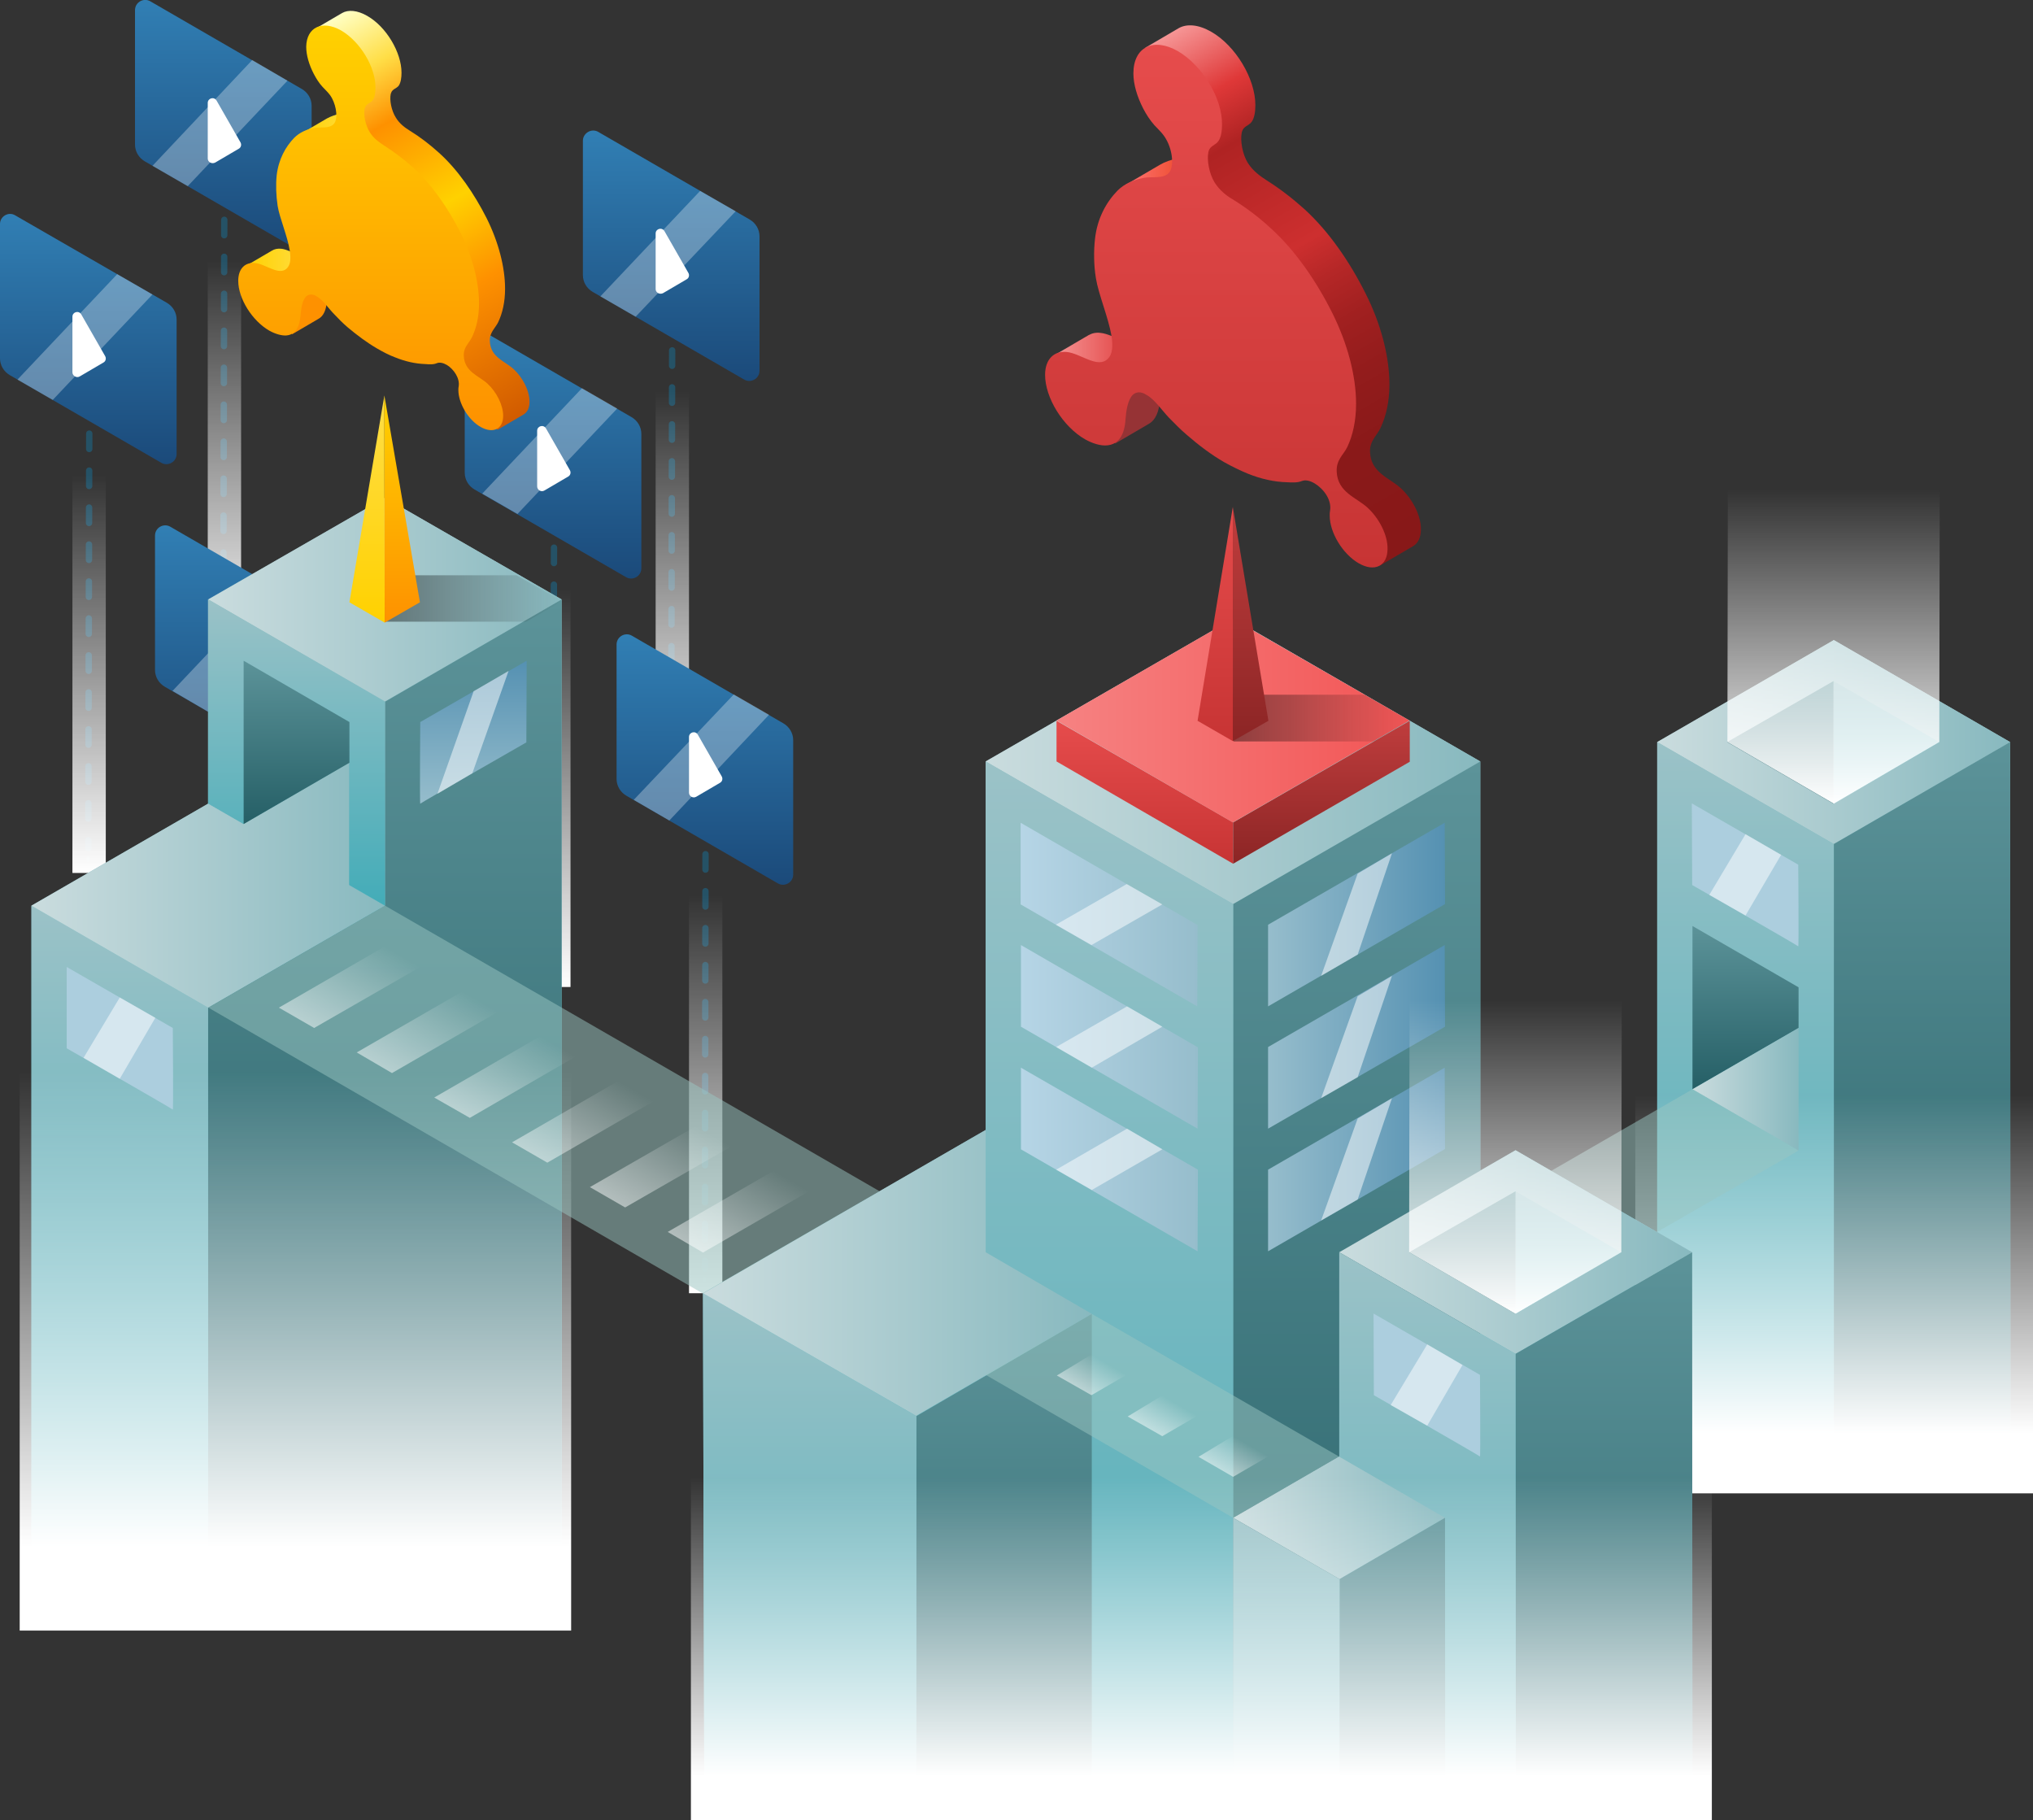 <svg xmlns="http://www.w3.org/2000/svg" width="640" height="573" viewBox="0 0 640 573" preserveAspectRatio="xMidYMid meet" xml:space="preserve">
    <rect x="0" y="0" width="640" height="573" fill="#333333" stroke="none"/>
    <path d="M70.6 53.1v.8" style="fill:none;stroke:#2f6b6a;stroke-linecap:round;stroke-linejoin:round"/>
    <path d="M70.6 59.9v2.5" style="fill:none;stroke:#255266;stroke-width:2;stroke-linecap:round;stroke-linejoin:round"/>
    <path d="m70.6 69.2-.3 124.6" style="fill:none;stroke:#255266;stroke-width:2;stroke-linecap:round;stroke-linejoin:round;stroke-dasharray:4.848,6.788"/>
    <path d="M70.3 197.2v2.5" style="fill:none;stroke:#255266;stroke-width:2;stroke-linecap:round;stroke-linejoin:round"/>
    <path d="M70.3 202.7v.8" style="fill:none;stroke:#2f6b6a;stroke-linecap:round;stroke-linejoin:round"/>
    <linearGradient id="a" x1="239.024" x2="239.024" y1="78.802" y2="0" gradientTransform="matrix(-1 0 0 1 309.363 0)" gradientUnits="userSpaceOnUse">
        <stop offset="0" style="stop-color:#1b4a7a"/>
        <stop offset="1" style="stop-color:#317fb4"/>
    </linearGradient>
    <path d="M42.5 3.2v42.3c0 2.2 1.2 4.2 3.1 5.3l47.7 27.6c2.1 1.2 4.8-.3 4.8-2.8V33.3c0-2.2-1.2-4.2-3.1-5.3L47.3.4c-2.1-1.2-4.8.3-4.8 2.8" style="fill:url(#a)"/>
    <path d="m79.4 18.9 11.1 6.5-31.4 33.2L48 52.2z" style="opacity:.3;fill:#fff"/>
    <path d="M65.4 49.9V32.4c0-1.5 2-2.1 2.8-.7l7.5 13.1c.4.7.2 1.6-.5 2l-7.5 4.4c-1.1.5-2.3-.2-2.3-1.3" style="fill:#fff"/>
    <linearGradient id="b" x1="70.639" x2="70.639" y1="207.459" y2="82.154" gradientUnits="userSpaceOnUse">
        <stop offset="0" style="stop-color:#fff"/>
        <stop offset="1" style="stop-color:#fff;stop-opacity:0"/>
    </linearGradient>
    <path d="M65.4 82.2h10.5v125.3H65.4z" style="fill:url(#b)"/>
    <path d="M28.1 120.5v.7" style="fill:none;stroke:#2f6b6a;stroke-linecap:round;stroke-linejoin:round"/>
    <path d="M28.1 127.2v2.5" style="fill:none;stroke:#255266;stroke-width:2;stroke-linecap:round;stroke-linejoin:round"/>
    <path d="m28.1 136.5-.3 124.6" style="fill:none;stroke:#255266;stroke-width:2;stroke-linecap:round;stroke-linejoin:round;stroke-dasharray:4.848,6.788"/>
    <path d="M27.8 264.5v2.5" style="fill:none;stroke:#255266;stroke-width:2;stroke-linecap:round;stroke-linejoin:round"/>
    <path d="M27.8 270v.8" style="fill:none;stroke:#2f6b6a;stroke-linecap:round;stroke-linejoin:round"/>
    <linearGradient id="c" x1="281.551" x2="281.551" y1="146.121" y2="67.32" gradientTransform="matrix(-1 0 0 1 309.363 0)" gradientUnits="userSpaceOnUse">
        <stop offset="0" style="stop-color:#1b4a7a"/>
        <stop offset="1" style="stop-color:#317fb4"/>
    </linearGradient>
    <path d="M0 70.5v42.3c0 2.2 1.2 4.2 3.1 5.3l47.7 27.6c2.1 1.2 4.8-.3 4.8-2.8v-42.3c0-2.2-1.2-4.2-3.1-5.3L4.8 67.8c-2.1-1.3-4.8.3-4.8 2.7" style="fill:url(#c)"/>
    <path d="M36.9 86.3 48 92.7l-31.4 33.2-11.1-6.4z" style="opacity:.3;fill:#fff"/>
    <path d="M22.8 117.2V99.7c0-1.5 2-2.1 2.8-.7l7.5 13.1c.4.7.2 1.6-.5 2l-7.5 4.4c-1 .6-2.3-.2-2.3-1.3" style="fill:#fff"/>
    <linearGradient id="d" x1="28.112" x2="28.112" y1="274.778" y2="149.474" gradientUnits="userSpaceOnUse">
        <stop offset="0" style="stop-color:#fff"/>
        <stop offset="1" style="stop-color:#fff;stop-opacity:0"/>
    </linearGradient>
    <path d="M22.8 149.5h10.5v125.3H22.8z" style="fill:url(#d)"/>
    <path d="M77 218.5v.8" style="fill:none;stroke:#2f6b6a;stroke-linecap:round;stroke-linejoin:round"/>
    <path d="m76.9 225.3-.3 139.8" style="fill:none;stroke:#2f6b6a;stroke-linecap:round;stroke-linejoin:round;stroke-dasharray:.996,3.984"/>
    <path d="M76.6 368.1v.7" style="fill:none;stroke:#2f6b6a;stroke-linecap:round;stroke-linejoin:round"/>
    <linearGradient id="e" x1="232.703" x2="232.703" y1="244.163" y2="165.362" gradientTransform="matrix(-1 0 0 1 309.363 0)" gradientUnits="userSpaceOnUse">
        <stop offset="0" style="stop-color:#1b4a7a"/>
        <stop offset="1" style="stop-color:#317fb4"/>
    </linearGradient>
    <path d="M48.8 168.6v42.3c0 2.2 1.2 4.2 3.1 5.3l47.7 27.6c2.1 1.2 4.8-.3 4.8-2.8v-42.3c0-2.2-1.2-4.2-3.1-5.3l-47.7-27.6c-2.1-1.2-4.8.3-4.8 2.8" style="fill:url(#e)"/>
    <path d="m85.7 184.3 11.2 6.4L65.4 224l-11.1-6.5z" style="opacity:.3;fill:#fff"/>
    <path d="M71.7 215.2v-17.5c0-1.5 2-2.1 2.8-.7l7.5 13.1c.4.7.2 1.6-.5 2l-7.5 4.4c-1.1.6-2.3-.1-2.3-1.3" style="fill:#fff"/>
    <linearGradient id="f" x1="76.96" x2="76.96" y1="372.82" y2="247.516" gradientUnits="userSpaceOnUse">
        <stop offset="0" style="stop-color:#fff"/>
        <stop offset="1" style="stop-color:#fff;stop-opacity:0"/>
    </linearGradient>
    <path d="M71.7 247.5h10.5v125.3H71.7z" style="fill:url(#f)"/>
    <path d="M174.4 156.4v.7" style="fill:none;stroke:#2f6b6a;stroke-linecap:round;stroke-linejoin:round"/>
    <path d="M174.4 163.1v2.5" style="fill:none;stroke:#255266;stroke-width:2;stroke-linecap:round;stroke-linejoin:round"/>
    <path d="m174.4 172.4-.3 124.6" style="fill:none;stroke:#255266;stroke-width:2;stroke-linecap:round;stroke-linejoin:round;stroke-dasharray:4.848,6.788"/>
    <path d="M174.1 300.4v2.5" style="fill:none;stroke:#255266;stroke-width:2;stroke-linecap:round;stroke-linejoin:round"/>
    <path d="M174.1 305.9v.8" style="fill:none;stroke:#2f6b6a;stroke-linecap:round;stroke-linejoin:round"/>
    <linearGradient id="g" x1="135.251" x2="135.251" y1="182.04" y2="103.238" gradientTransform="matrix(-1 0 0 1 309.363 0)" gradientUnits="userSpaceOnUse">
        <stop offset="0" style="stop-color:#1b4a7a"/>
        <stop offset="1" style="stop-color:#317fb4"/>
    </linearGradient>
    <path d="M146.3 106.5v42.3c0 2.2 1.2 4.2 3.1 5.3l47.7 27.6c2.1 1.2 4.8-.3 4.8-2.8v-42.3c0-2.2-1.2-4.2-3.1-5.3l-47.7-27.6c-2.1-1.3-4.8.3-4.8 2.8" style="fill:url(#g)"/>
    <path d="m183.2 122.2 11.1 6.4-31.4 33.2-11.1-6.4z" style="opacity:.3;fill:#fff"/>
    <path d="M169.1 153.1v-17.5c0-1.5 2-2.1 2.8-.7l7.5 13.1c.4.7.2 1.6-.5 2l-7.5 4.4c-1 .6-2.3-.1-2.3-1.3" style="fill:#fff"/>
    <linearGradient id="h" x1="174.412" x2="174.412" y1="310.697" y2="185.392" gradientUnits="userSpaceOnUse">
        <stop offset="0" style="stop-color:#fff"/>
        <stop offset="1" style="stop-color:#fff;stop-opacity:0"/>
    </linearGradient>
    <path d="M169.1 185.4h10.5v125.3h-10.5z" style="fill:url(#h)"/>
    <path d="m211.7 94.3-.1.7" style="fill:none;stroke:#2f6b6a;stroke-linecap:round;stroke-linejoin:round"/>
    <path d="M211.6 101v2.5" style="fill:none;stroke:#255266;stroke-width:2;stroke-linecap:round;stroke-linejoin:round"/>
    <path d="m211.6 110.3-.3 124.6" style="fill:none;stroke:#255266;stroke-width:2;stroke-linecap:round;stroke-linejoin:round;stroke-dasharray:4.848,6.788"/>
    <path d="M211.3 238.3v2.5" style="fill:none;stroke:#255266;stroke-width:2;stroke-linecap:round;stroke-linejoin:round"/>
    <path d="M211.3 243.8v.8" style="fill:none;stroke:#2f6b6a;stroke-linecap:round;stroke-linejoin:round"/>
    <linearGradient id="i" x1="98.006" x2="98.006" y1="119.916" y2="41.115" gradientTransform="matrix(-1 0 0 1 309.363 0)" gradientUnits="userSpaceOnUse">
        <stop offset="0" style="stop-color:#1b4a7a"/>
        <stop offset="1" style="stop-color:#317fb4"/>
    </linearGradient>
    <path d="M183.5 44.3v42.3c0 2.2 1.2 4.2 3.1 5.3l47.7 27.6c2.1 1.2 4.8-.3 4.8-2.8V74.4c0-2.2-1.2-4.2-3.1-5.3l-47.7-27.6c-2.1-1.2-4.8.4-4.8 2.8" style="fill:url(#i)"/>
    <path d="m220.4 60.1 11.2 6.4-31.5 33.2-11.1-6.4z" style="opacity:.3;fill:#fff"/>
    <path d="M206.4 91V73.5c0-1.5 2-2.1 2.8-.7l7.5 13.1c.4.7.2 1.6-.5 2l-7.5 4.4c-1.1.5-2.3-.2-2.3-1.3" style="fill:#fff"/>
    <linearGradient id="j" x1="211.657" x2="211.657" y1="248.573" y2="123.269" gradientUnits="userSpaceOnUse">
        <stop offset="0" style="stop-color:#fff"/>
        <stop offset="1" style="stop-color:#fff;stop-opacity:0"/>
    </linearGradient>
    <path d="M206.4 123.3h10.5v125.3h-10.5z" style="fill:url(#j)"/>
    <path d="M222.2 252.8v.8" style="fill:none;stroke:#2f6b6a;stroke-linecap:round;stroke-linejoin:round"/>
    <path d="M222.2 259.6v2.5" style="fill:none;stroke:#255266;stroke-width:2;stroke-linecap:round;stroke-linejoin:round"/>
    <path d="m222.1 268.9-.2 124.6" style="fill:none;stroke:#255266;stroke-width:2;stroke-linecap:round;stroke-linejoin:round;stroke-dasharray:4.848,6.788"/>
    <path d="M221.9 396.9v2.5" style="fill:none;stroke:#255266;stroke-width:2;stroke-linecap:round;stroke-linejoin:round"/>
    <path d="m221.9 402.4-.1.7" style="fill:none;stroke:#2f6b6a;stroke-linecap:round;stroke-linejoin:round"/>
    <linearGradient id="k" x1="87.48" x2="87.48" y1="278.462" y2="199.66" gradientTransform="matrix(-1 0 0 1 309.363 0)" gradientUnits="userSpaceOnUse">
        <stop offset="0" style="stop-color:#1b4a7a"/>
        <stop offset="1" style="stop-color:#317fb4"/>
    </linearGradient>
    <path d="M194.1 202.9v42.3c0 2.2 1.2 4.2 3.1 5.3l47.7 27.6c2.1 1.2 4.8-.3 4.8-2.8V233c0-2.2-1.2-4.2-3.1-5.3l-47.7-27.6c-2.1-1.2-4.8.3-4.8 2.8" style="fill:url(#k)"/>
    <path d="m231 218.6 11.1 6.4-31.4 33.3-11.2-6.5z" style="opacity:.3;fill:#fff"/>
    <path d="M216.9 249.5V232c0-1.5 2-2.1 2.8-.7l7.5 13.1c.4.7.2 1.6-.5 2l-7.5 4.4c-1 .6-2.3-.1-2.3-1.3" style="fill:#fff"/>
    <linearGradient id="l" x1="222.183" x2="222.183" y1="407.119" y2="281.814" gradientUnits="userSpaceOnUse">
        <stop offset="0" style="stop-color:#fff"/>
        <stop offset="1" style="stop-color:#fff;stop-opacity:0"/>
    </linearGradient>
    <path d="M216.9 281.8h10.5v125.3h-10.5z" style="fill:url(#l)"/>
    <linearGradient id="m" x1="93.347" x2="93.347" y1="497.125" y2="156.654" gradientUnits="userSpaceOnUse">
        <stop offset="0" style="stop-color:#43acb8"/>
        <stop offset="1" style="stop-color:#9bc2c7"/>
    </linearGradient>
    <path d="M65.5 188.7V253L9.9 285.1v212l166.9-.1V188.7l-55.6-32z" style="fill:url(#m)"/>
    <linearGradient id="n" x1="377.02" x2="377.02" y1="626.07" y2="194.761" gradientUnits="userSpaceOnUse">
        <stop offset="0" style="stop-color:#43acb8"/>
        <stop offset="1" style="stop-color:#9bc2c7"/>
    </linearGradient>
    <path d="m532.7 394.2-55.6-32.1-11.1 6.4V239.7l-77.8-44.9-77.9 44.9v116l-89 51.4.4 154.2 66.7 38.5 33.5-19.4 66.3 38.1v7.6l144.6-.5z" style="fill:url(#n)"/>
    <linearGradient id="o" x1="577.283" x2="577.283" y1="465.137" y2="201.499" gradientUnits="userSpaceOnUse">
        <stop offset="0" style="stop-color:#43acb8"/>
        <stop offset="1" style="stop-color:#9bc2c7"/>
    </linearGradient>
    <path d="m632.8 233.6-55.5-32.1-55.6 32.1v231.5l111.2-.1z" style="fill:url(#o)"/>
    <linearGradient id="p" x1="65.648" x2="176.785" y1="188.737" y2="188.737" gradientUnits="userSpaceOnUse">
        <stop offset="0" style="stop-color:#cadcde"/>
        <stop offset="1" style="stop-color:#88b9bf"/>
    </linearGradient>
    <path d="m176.8 188.7-55.6-32-55.6 32 55.6 32.1z" style="fill:url(#p)"/>
    <linearGradient id="q" x1="121.16" x2="121.16" y1="497.125" y2="188.737" gradientUnits="userSpaceOnUse">
        <stop offset="0" style="stop-color:#255f66"/>
        <stop offset="1" style="stop-color:#5c9399"/>
    </linearGradient>
    <path d="m176.8 188.7-55.6 32.2v64.2l-55.7 32.1v179.9l111.3-.1z" style="fill:url(#q)"/>
    <linearGradient id="r" x1="93.347" x2="93.347" y1="285.082" y2="188.737" gradientUnits="userSpaceOnUse">
        <stop offset="0" style="stop-color:#43acb8"/>
        <stop offset="1" style="stop-color:#9bc2c7"/>
    </linearGradient>
    <path d="M121.2 285.1 65.5 253v-64.3l55.7 32.2z" style="fill:url(#r)"/>
    <linearGradient id="s" x1="37.723" x2="37.723" y1="497.125" y2="285.082" gradientUnits="userSpaceOnUse">
        <stop offset="0" style="stop-color:#43acb8"/>
        <stop offset="1" style="stop-color:#9bc2c7"/>
    </linearGradient>
    <path d="M65.5 497.1H9.9v-212l55.6 32.1z" style="fill:url(#s)"/>
    <linearGradient id="t" x1="408.129" x2="408.129" y1="513.312" y2="337.268" gradientTransform="matrix(-1 0 0 1 501.135 0)" gradientUnits="userSpaceOnUse">
        <stop offset=".15" style="stop-color:#fff"/>
        <stop offset="1" style="stop-color:#fff;stop-opacity:0"/>
    </linearGradient>
    <path d="M6.2 513.3h173.6v-176H6.2z" style="fill:url(#t)"/>
    <linearGradient id="u" x1="9.91" x2="121.046" y1="278.642" y2="278.642" gradientUnits="userSpaceOnUse">
        <stop offset="0" style="stop-color:#cadcde"/>
        <stop offset="1" style="stop-color:#88b9bf"/>
    </linearGradient>
    <path d="m121 285.1-11.1-6.4v-38.6l-33.3 19.3-11.1-6.4-55.6 32.1 55.6 32.1z" style="fill:url(#u)"/>
    <linearGradient id="v" x1="93.347" x2="93.347" y1="259.405" y2="208.006" gradientUnits="userSpaceOnUse">
        <stop offset="0" style="stop-color:#255f66"/>
        <stop offset="1" style="stop-color:#5c9399"/>
    </linearGradient>
    <path d="M110 240.1v-12.8L76.7 208v51.4z" style="fill:url(#v)"/>
    <linearGradient id="w" x1="521.687" x2="632.823" y1="233.581" y2="233.581" gradientUnits="userSpaceOnUse">
        <stop offset="0" style="stop-color:#cadcde"/>
        <stop offset="1" style="stop-color:#88b9bf"/>
    </linearGradient>
    <path d="m632.8 233.6-55.5-32.1-55.6 32.1 55.6 32.1z" style="fill:url(#w)"/>
    <linearGradient id="x" x1="605.067" x2="605.067" y1="465.043" y2="233.581" gradientUnits="userSpaceOnUse">
        <stop offset="0" style="stop-color:#255f66"/>
        <stop offset="1" style="stop-color:#5c9399"/>
    </linearGradient>
    <path d="m577.3 265.7 55.5-32.1.1 231.4-55.6-.1z" style="fill:url(#x)"/>
    <linearGradient id="y" x1="549.499" x2="549.499" y1="465.137" y2="233.581" gradientUnits="userSpaceOnUse">
        <stop offset="0" style="stop-color:#43acb8"/>
        <stop offset="1" style="stop-color:#9bc2c7"/>
    </linearGradient>
    <path d="m521.7 233.6 55.6 32.1v199.2l-55.6.2z" style="fill:url(#y)"/>
    <linearGradient id="z" x1="-76.244" x2="-76.244" y1="470.055" y2="344.812" gradientTransform="matrix(-1 0 0 1 501.135 0)" gradientUnits="userSpaceOnUse">
        <stop offset=".15" style="stop-color:#fff"/>
        <stop offset="1" style="stop-color:#fff;stop-opacity:0"/>
    </linearGradient>
    <path d="M514.8 470.1H640V344.8H514.8z" style="fill:url(#z)"/>
    <linearGradient id="A" x1="549.471" x2="549.471" y1="342.889" y2="291.505" gradientUnits="userSpaceOnUse">
        <stop offset="0" style="stop-color:#255f66"/>
        <stop offset="1" style="stop-color:#5c9399"/>
    </linearGradient>
    <path d="M566.2 323.6v-12.8l-33.4-19.3v51.4z" style="fill:url(#A)"/>
    <linearGradient id="B" x1="532.783" x2="566.158" y1="342.889" y2="342.889" gradientUnits="userSpaceOnUse">
        <stop offset="0" style="stop-color:#cadcde"/>
        <stop offset="1" style="stop-color:#88b9bf"/>
    </linearGradient>
    <path d="M566.2 323.6v38.6l-33.4-19.3z" style="fill:url(#B)"/>
    <linearGradient id="C" x1="593.841" x2="593.841" y1="252.999" y2="214.396" gradientUnits="userSpaceOnUse">
        <stop offset="0" style="stop-color:#43acb8"/>
        <stop offset="1" style="stop-color:#9bc2c7"/>
    </linearGradient>
    <path d="M577.2 214.4V253l33.3-19.4z" style="fill:url(#C)"/>
    <linearGradient id="D" x1="560.466" x2="560.466" y1="252.999" y2="214.396" gradientUnits="userSpaceOnUse">
        <stop offset="0" style="stop-color:#255f66"/>
        <stop offset="1" style="stop-color:#5c9399"/>
    </linearGradient>
    <path d="m577.2 214.4-33.5 19.2 33.5 19.4z" style="fill:url(#D)"/>
    <linearGradient id="E" x1="310.341" x2="465.977" y1="239.689" y2="239.689" gradientUnits="userSpaceOnUse">
        <stop offset="0" style="stop-color:#cadcde"/>
        <stop offset="1" style="stop-color:#88b9bf"/>
    </linearGradient>
    <path d="m466 239.7-77.8-44.9-77.9 44.9 77.9 44.9z" style="fill:url(#E)"/>
    <linearGradient id="F" x1="427.068" x2="427.068" y1="599.764" y2="239.689" gradientUnits="userSpaceOnUse">
        <stop offset="0" style="stop-color:#255f66"/>
        <stop offset="1" style="stop-color:#5c9399"/>
    </linearGradient>
    <path d="m388.2 284.6 77.8-44.9v315.1l-77.8 45z" style="fill:url(#F)"/>
    <linearGradient id="G" x1="349.25" x2="349.25" y1="618.514" y2="239.689" gradientUnits="userSpaceOnUse">
        <stop offset="0" style="stop-color:#43acb8"/>
        <stop offset="1" style="stop-color:#9bc2c7"/>
    </linearGradient>
    <path d="m310.3 239.7 77.9 44.9v333.9l-77.9-44.8z" style="fill:url(#G)"/>
    <linearGradient id="H" x1="316.041" x2="316.041" y1="599.837" y2="413.574" gradientUnits="userSpaceOnUse">
        <stop offset="0" style="stop-color:#255f66"/>
        <stop offset="1" style="stop-color:#5c9399"/>
    </linearGradient>
    <path d="M343.7 413.6v154.1l-55.3 32.1.1-154z" style="fill:url(#H)"/>
    <linearGradient id="I" x1="254.898" x2="254.898" y1="599.837" y2="407.119" gradientUnits="userSpaceOnUse">
        <stop offset="0" style="stop-color:#43acb8"/>
        <stop offset="1" style="stop-color:#9bc2c7"/>
    </linearGradient>
    <path d="m288.5 445.8-67.2-38.7.4 154.2 66.7 38.5z" style="fill:url(#I)"/>
    <linearGradient id="J" x1="221.284" x2="343.716" y1="400.688" y2="400.688" gradientUnits="userSpaceOnUse">
        <stop offset="0" style="stop-color:#cadcde"/>
        <stop offset="1" style="stop-color:#88b9bf"/>
    </linearGradient>
    <path d="m343.7 413.6-33.4-19.4v-38.5l-89 51.4 67.1 38.6z" style="fill:url(#J)"/>
    <linearGradient id="K" x1="421.562" x2="532.698" y1="394.156" y2="394.156" gradientUnits="userSpaceOnUse">
        <stop offset="0" style="stop-color:#cadcde"/>
        <stop offset="1" style="stop-color:#88b9bf"/>
    </linearGradient>
    <path d="m532.7 394.2-55.6-32.1-55.5 32.1 55.5 32z" style="fill:url(#K)"/>
    <linearGradient id="L" x1="504.943" x2="504.943" y1="626.231" y2="394.156" gradientUnits="userSpaceOnUse">
        <stop offset="0" style="stop-color:#255f66"/>
        <stop offset="1" style="stop-color:#5c9399"/>
    </linearGradient>
    <path d="m477.1 426.2 55.6-32 .1 231.4-55.6.6z" style="fill:url(#L)"/>
    <linearGradient id="M" x1="449.374" x2="449.374" y1="626.231" y2="394.156" gradientUnits="userSpaceOnUse">
        <stop offset="0" style="stop-color:#43acb8"/>
        <stop offset="1" style="stop-color:#9bc2c7"/>
    </linearGradient>
    <path d="m421.6 394.2 55.5 32 .1 200-55.6-.5z" style="fill:url(#M)"/>
    <linearGradient id="N" x1="493.717" x2="493.717" y1="413.574" y2="374.971" gradientUnits="userSpaceOnUse">
        <stop offset="0" style="stop-color:#43acb8"/>
        <stop offset="1" style="stop-color:#9bc2c7"/>
    </linearGradient>
    <path d="M477.1 375v38.6l33.2-19.4z" style="fill:url(#N)"/>
    <linearGradient id="O" x1="460.342" x2="460.342" y1="413.574" y2="374.971" gradientUnits="userSpaceOnUse">
        <stop offset="0" style="stop-color:#255f66"/>
        <stop offset="1" style="stop-color:#5c9399"/>
    </linearGradient>
    <path d="m477.1 375-33.5 19.2 33.5 19.4z" style="fill:url(#O)"/>
    <linearGradient id="P" x1="388.232" x2="454.909" y1="477.814" y2="477.814" gradientUnits="userSpaceOnUse">
        <stop offset="0" style="stop-color:#cadcde"/>
        <stop offset="1" style="stop-color:#88b9bf"/>
    </linearGradient>
    <path d="m421.5 458.5 33.4 19.3-33.2 19.3-33.5-19.3z" style="fill:url(#P)"/>
    <linearGradient id="Q" x1="438.294" x2="438.294" y1="626.393" y2="477.772" gradientUnits="userSpaceOnUse">
        <stop offset="0" style="stop-color:#255f66"/>
        <stop offset="1" style="stop-color:#5c9399"/>
    </linearGradient>
    <path d="m454.9 477.8.1 148.3-33.4.3.1-129.3z" style="fill:url(#Q)"/>
    <linearGradient id="R" x1="404.955" x2="404.955" y1="626.393" y2="477.814" gradientUnits="userSpaceOnUse">
        <stop offset="0" style="stop-color:#43acb8"/>
        <stop offset="1" style="stop-color:#9bc2c7"/>
    </linearGradient>
    <path d="m421.7 497.1-33.5-19.3v148.3l33.4.3z" style="fill:url(#R)"/>
    <linearGradient id="S" x1="122.937" x2="122.937" y1="575.682" y2="465.137" gradientTransform="matrix(-1 0 0 1 501.135 0)" gradientUnits="userSpaceOnUse">
        <stop offset=".15" style="stop-color:#fff"/>
        <stop offset="1" style="stop-color:#fff;stop-opacity:0"/>
    </linearGradient>
    <path d="M217.5 575.7h321.4V465.1H217.5z" style="fill:url(#S)"/>
    <linearGradient id="T" x1="120.982" x2="176.866" y1="188.4" y2="188.4" gradientUnits="userSpaceOnUse">
        <stop offset="0" style="stop-color:#000"/>
        <stop offset="1" style="stop-color:#000;stop-opacity:0"/>
    </linearGradient>
    <path d="M121.1 195.7h44.6l11.2-6.4-14.3-8.2H121z" style="opacity:.42;fill:url(#T)"/>
    <linearGradient id="U" x1="115.525" x2="115.525" y1="196.033" y2="124.478" gradientUnits="userSpaceOnUse">
        <stop offset="0" style="stop-color:#ffd100"/>
        <stop offset="1" style="stop-color:#ffde47"/>
    </linearGradient>
    <path d="m110 189.6 11-65.1.1 71.5z" style="fill:url(#U)"/>
    <linearGradient id="V" x1="126.597" x2="126.597" y1="196.033" y2="124.478" gradientUnits="userSpaceOnUse">
        <stop offset="0" style="stop-color:#fe9100"/>
        <stop offset="1" style="stop-color:#ffd100"/>
    </linearGradient>
    <path d="m121.1 196 11.1-6.4-11.2-65.1z" style="fill:url(#V)"/>
    <linearGradient id="W" x1="360.403" x2="360.403" y1="271.869" y2="226.909" gradientUnits="userSpaceOnUse">
        <stop offset="0" style="stop-color:#c73434"/>
        <stop offset="1" style="stop-color:#e64c4c"/>
    </linearGradient>
    <path d="M332.6 239.7v-12.8l55.6 32v13z" style="fill:url(#W)"/>
    <linearGradient id="X" x1="416.028" x2="416.028" y1="271.869" y2="226.909" gradientUnits="userSpaceOnUse">
        <stop offset="0" style="stop-color:#8c2525"/>
        <stop offset="1" style="stop-color:#bf3d3d"/>
    </linearGradient>
    <path d="m388.2 271.9 55.6-32.1v-12.9l-55.6 32z" style="fill:url(#X)"/>
    <linearGradient id="Y" x1="332.59" x2="443.694" y1="226.824" y2="226.824" gradientUnits="userSpaceOnUse">
        <stop offset="0" style="stop-color:#f68282"/>
        <stop offset="1" style="stop-color:#f25555"/>
    </linearGradient>
    <path d="m332.6 226.8 55.5-32 55.6 32-55.6 32.1z" style="fill:url(#Y)"/>
    <linearGradient id="Z" x1="388.192" x2="443.896" y1="226.018" y2="226.018" gradientUnits="userSpaceOnUse">
        <stop offset="0" style="stop-color:#000"/>
        <stop offset="1" style="stop-color:#000;stop-opacity:0"/>
    </linearGradient>
    <path d="M388.3 233.4h44.4l11.2-6.5-14.3-8.2h-41.4z" style="opacity:.42;fill:url(#Z)"/>
    <linearGradient id="aa" x1="382.58" x2="382.58" y1="233.331" y2="159.621" gradientUnits="userSpaceOnUse">
        <stop offset="0" style="stop-color:#c73434"/>
        <stop offset="1" style="stop-color:#e64c4c"/>
    </linearGradient>
    <path d="m377 226.9 11.1-67.3v73.7z" style="fill:url(#aa)"/>
    <linearGradient id="ab" x1="393.705" x2="393.705" y1="233.331" y2="159.621" gradientUnits="userSpaceOnUse">
        <stop offset="0" style="stop-color:#8c2525"/>
        <stop offset="1" style="stop-color:#bf3d3d"/>
    </linearGradient>
    <path d="m388.1 233.3 11.2-6.4-11.2-67.3z" style="fill:url(#ab)"/>
    <linearGradient id="ac" x1="362.722" x2="451.796" y1="13.766" y2="168.047" gradientUnits="userSpaceOnUse">
        <stop offset="0" style="stop-color:#f69595"/>
        <stop offset=".127" style="stop-color:#df3838"/>
        <stop offset=".223" style="stop-color:#af2323"/>
        <stop offset=".438" style="stop-color:#cd2f2f"/>
        <stop offset=".509" style="stop-color:#b52727"/>
        <stop offset=".592" style="stop-color:#a12020"/>
        <stop offset=".687" style="stop-color:#931c1c"/>
        <stop offset=".802" style="stop-color:#8a1919"/>
        <stop offset="1" style="stop-color:#881818"/>
    </linearGradient>
    <path d="M441 153.7c-3.4-3.2-9.4-4.8-9.7-11.3-.2-3.6 2.2-5.3 3.3-7.7 1.8-3.8 2.8-8.4 2.8-13.7 0-8.8-2.7-19.1-7.5-28.6-5-10-11.6-19.6-19.3-26.6-3.9-3.5-7.7-6.4-11.8-9-2-1.3-4.3-2.9-5.9-5.4-1.8-2.8-2.5-7.2-2-9.6 0-.1.1-.3.1-.4.5-1.7 2.1-1.8 3-3s1.2-3.3 1.2-5.3c0-8.3-6.2-18.7-13.9-23.1-4-2.3-7.7-2.6-10.3-1.1L360.6 15l38.3 104.6 35.4 58.5 10.6-6.2c1.5-.9 2.4-2.7 2.4-5.2.1-4.4-2.7-9.7-6.3-13" style="fill:url(#ac)"/>
    <linearGradient id="ad" x1="332.091" x2="358.652" y1="111.79" y2="111.79" gradientUnits="userSpaceOnUse">
        <stop offset="0" style="stop-color:#f69595"/>
        <stop offset="1" style="stop-color:#df3838"/>
    </linearGradient>
    <path d="m332.1 111.7 10.6-6.2c1.1-.6 2.3-.9 3.8-.7 4 .4 9 4.6 12.2 2.8l-18 11.3z" style="fill:url(#ad)"/>
    <path d="m342 127.9 25.9-10.1s-2.6 5.6-2.8 8.3c-.2 3.4-1.3 6.1-3.4 7.3l-10.6 6.2z" style="fill:#963335"/>
    <linearGradient id="ae" x1="354.474" x2="377.666" y1="53.57" y2="53.57" gradientUnits="userSpaceOnUse">
        <stop offset="0" style="stop-color:#ff7373"/>
        <stop offset="1" style="stop-color:#e84118"/>
    </linearGradient>
    <path d="m354.5 58.1 10.6-6.2c1.7-1 3.5-1.6 5.5-2 2.2-.4 5.2.2 7.1-.9l-14 9.1z" style="fill:url(#ae)"/>
    <linearGradient id="af" x1="382.898" x2="382.898" y1="178.755" y2="14.12" gradientUnits="userSpaceOnUse">
        <stop offset="0" style="stop-color:#c73434"/>
        <stop offset="1" style="stop-color:#e64c4c"/>
    </linearGradient>
    <path d="M370.8 16.1c7.7 4.5 14 14.8 13.9 23.1 0 2-.3 4.1-1.2 5.3s-2.5 1.4-3 3c0 .1-.1.3-.1.4-.5 2.4.2 6.7 2 9.6 1.6 2.5 3.8 4.2 5.9 5.4 4 2.5 7.9 5.4 11.8 9 7.7 7 14.3 16.6 19.3 26.6 4.8 9.6 7.5 19.8 7.5 28.6 0 5.3-1 9.9-2.8 13.7-1.2 2.4-3.5 4-3.3 7.7.3 6.5 6.2 8.1 9.7 11.3 3.6 3.3 6.4 8.6 6.3 13 0 5.4-4.1 7.4-9.1 4.5s-9.1-9.6-9.1-15c0-.5 0-1.1.1-1.5.6-3.4-2-6.9-4.8-8.6-1.5-.9-2.9-1.2-4-.8-1.4.6-3.2.5-4.9.4-3.8-.1-8-1-12.2-2.7-2.4-1-4.9-2.2-7.4-3.6-4-2.3-8-5.3-11.9-8.7-1.9-1.6-3.7-3.5-5.5-5.3-2.3-2.4-4.5-5.8-7.1-7.2-.2-.1-.5-.3-.7-.4-1.6-.7-2.7-.4-3.6.4-1.6 1.6-2.1 5.1-2.3 7.9-.3 4.6-2.1 7.7-5.8 8-2 .2-4.6-.6-6.9-1.9-7-4-12.6-13.1-12.6-20.3 0-5 2.9-7.6 6.8-7.2 4.3.4 9.7 5.3 12.9 2.2 1.6-1.5 1.7-4.2 1.2-7.3-1-5.8-4.1-13.1-4.9-18.1-.7-4.2-.7-8.7-.3-12.3.7-6.6 3.6-11.7 7.1-15.3 2.2-2.2 5.1-3.4 8.2-4 2.6-.5 6.2.4 8-1.6 1.6-1.9 1.2-6.8-.8-10.4-1-1.9-2.5-3.2-3.8-4.6-1.4-1.6-2.5-3.3-3.5-5.2-1.9-3.7-3.1-7.6-3.1-11.1 0-8.3 6.3-11.4 14-7" style="fill:url(#af)"/>
    <linearGradient id="ag" x1="101.089" x2="170.09" y1="7.8" y2="127.315" gradientUnits="userSpaceOnUse">
        <stop offset="0" style="stop-color:#ffffc4"/>
        <stop offset=".137" style="stop-color:#ffde47"/>
        <stop offset=".269" style="stop-color:#fe9100"/>
        <stop offset=".495" style="stop-color:#ffd100"/>
        <stop offset=".689" style="stop-color:#fe9100"/>
        <stop offset="1" style="stop-color:#d15b00"/>
    </linearGradient>
    <path d="M161.7 116.2c-2.7-2.5-7.3-3.7-7.5-8.8-.1-2.8 1.7-4.1 2.6-5.9 1.4-2.9 2.2-6.5 2.2-10.6 0-6.8-2.1-14.8-5.8-22.2-3.9-7.7-9-15.2-15-20.6-3-2.7-6-5-9.1-6.9-1.6-1-3.3-2.2-4.5-4.2-1.4-2.2-2-5.5-1.6-7.4 0-.1.1-.2.1-.3.4-1.3 1.7-1.4 2.4-2.3.7-1 .9-2.6.9-4.1 0-6.4-4.8-14.5-10.8-17.9-3.1-1.8-6-2-7.9-.9l-8.2 4.8L129.2 90l27.4 45.3 8.2-4.8c1.2-.7 1.9-2.1 1.9-4 0-3.6-2.2-7.7-5-10.3" style="fill:url(#ag)"/>
    <linearGradient id="ah" x1="77.36" x2="97.936" y1="83.735" y2="83.735" gradientUnits="userSpaceOnUse">
        <stop offset="0" style="stop-color:#ffd100"/>
        <stop offset="1" style="stop-color:#ffde47"/>
    </linearGradient>
    <path d="m77.4 83.7 8.2-4.8c.8-.5 1.8-.7 2.9-.6 3.1.3 6.9 3.6 9.4 2.1L84 89.2z" style="fill:url(#ah)"/>
    <path d="m85 96.2 20.1-7.8s-2 4.3-2.2 6.4c-.2 2.7-1 4.7-2.7 5.6l-8.2 4.8z" style="fill:#fe9100"/>
    <linearGradient id="ai" x1="94.7" x2="112.665" y1="38.634" y2="38.634" gradientUnits="userSpaceOnUse">
        <stop offset="0" style="stop-color:#ffd100"/>
        <stop offset="1" style="stop-color:#ffde47"/>
    </linearGradient>
    <path d="m94.7 42.1 8.2-4.8q1.95-1.05 4.2-1.5c1.7-.3 4 .2 5.5-.7l-10.8 7z" style="fill:url(#ai)"/>
    <linearGradient id="aj" x1="116.718" x2="116.718" y1="135.609" y2="8.075" gradientUnits="userSpaceOnUse">
        <stop offset="0" style="stop-color:#fe9100"/>
        <stop offset="1" style="stop-color:#ffd100"/>
    </linearGradient>
    <path d="M107.4 9.6c6 3.5 10.8 11.5 10.8 17.9 0 1.6-.2 3.2-.9 4.1s-2 1-2.4 2.3c0 .1-.1.2-.1.3-.4 1.9.2 5.2 1.6 7.4 1.2 2 3 3.2 4.5 4.2 3.1 2 6.1 4.2 9.1 6.9 6 5.4 11.1 12.9 15 20.6 3.7 7.4 5.8 15.4 5.8 22.2 0 4.1-.8 7.7-2.2 10.6-.9 1.9-2.7 3.1-2.6 5.9.2 5.1 4.8 6.3 7.5 8.8 2.8 2.6 4.9 6.7 4.9 10.1 0 4.2-3.2 5.7-7.1 3.5s-7-7.5-7-11.6c0-.4 0-.8.1-1.2.4-2.6-1.6-5.4-3.7-6.7-1.2-.7-2.3-.9-3.1-.6-1.1.5-2.5.4-3.8.3-3-.1-6.2-.8-9.4-2.1-1.9-.7-3.8-1.7-5.7-2.8-3.1-1.8-6.2-4.1-9.3-6.7-1.5-1.3-2.9-2.7-4.2-4.1-1.8-1.8-3.5-4.5-5.5-5.6-.2-.1-.4-.2-.5-.3-1.2-.5-2.1-.3-2.8.3-1.3 1.2-1.6 4-1.8 6.1-.3 3.5-1.6 6-4.5 6.2-1.5.1-3.5-.5-5.3-1.5C79.4 101 75 94 75 88.4c0-3.9 2.2-5.9 5.3-5.6 3.3.3 7.5 4.1 10 1.7 1.2-1.2 1.3-3.2.9-5.7-.7-4.5-3.2-10.2-3.8-14-.5-3.3-.6-6.7-.3-9.6.6-5.1 2.8-9 5.5-11.8 1.7-1.7 3.9-2.7 6.3-3.1 2-.4 4.8.3 6.2-1.3 1.3-1.5.9-5.3-.6-8.1-.8-1.5-1.9-2.4-3-3.6s-1.9-2.5-2.7-4c-1.5-2.9-2.4-5.9-2.4-8.6.1-6.1 5-8.5 11-5.1" style="fill:url(#aj)"/>
    <path d="M54.4 323.6s.2 26 0 25.7S21 330 21 330v-25.6z" style="fill:#accede"/>
    <path d="m26.3 333 11.4-19 11.2 6.4-11.2 19.2z" style="opacity:.5;fill:#fff"/>
    <linearGradient id="ak" x1="148.924" x2="148.924" y1="252.998" y2="208.067" gradientUnits="userSpaceOnUse">
        <stop offset="0" style="stop-color:#96bdcc"/>
        <stop offset="1" style="stop-color:#5591b2"/>
    </linearGradient>
    <path d="M132.3 227.3s-.2 26 0 25.7 33.4-19.3 33.4-19.3l.1-25.7z" style="fill:url(#ak)"/>
    <path d="m149.1 217.6-11.4 32.3 11-6.5 11.4-32.2z" style="opacity:.5;fill:#fff"/>
    <linearGradient id="al" x1="-7883.96" x2="-7828.222" y1="-7954.115" y2="-7954.115" gradientTransform="matrix(1 0 0 -1 8205.34 -7627.683)" gradientUnits="userSpaceOnUse">
        <stop offset="0" style="stop-color:#b6d5e6"/>
        <stop offset="1" style="stop-color:#96bdcc"/>
    </linearGradient>
    <path d="m321.4 323.2 55.6 32.1.1-25.6-55.7-32.2z" style="fill:url(#al)"/>
    <path d="m332.5 329.6 22.3-12.8 11.1 6.4-22.2 12.9z" style="opacity:.5;fill:#fff"/>
    <linearGradient id="am" x1="-7883.96" x2="-7828.222" y1="-7992.653" y2="-7992.653" gradientTransform="matrix(1 0 0 -1 8205.34 -7627.683)" gradientUnits="userSpaceOnUse">
        <stop offset="0" style="stop-color:#b6d5e6"/>
        <stop offset="1" style="stop-color:#96bdcc"/>
    </linearGradient>
    <path d="m321.4 361.8 55.6 32.1.1-25.7-55.7-32.1z" style="fill:url(#am)"/>
    <path d="m332.5 368.2 22.3-12.9 11.1 6.5-22.2 12.8z" style="opacity:.5;fill:#fff"/>
    <linearGradient id="an" x1="-7884.045" x2="-7828.307" y1="-7915.577" y2="-7915.577" gradientTransform="matrix(1 0 0 -1 8205.34 -7627.683)" gradientUnits="userSpaceOnUse">
        <stop offset="0" style="stop-color:#b6d5e6"/>
        <stop offset="1" style="stop-color:#96bdcc"/>
    </linearGradient>
    <path d="m321.3 284.7 55.6 32.1.1-25.6-55.7-32.2z" style="fill:url(#an)"/>
    <path d="m332.4 291.1 22.3-12.8 11.2 6.4-22.3 12.8z" style="opacity:.5;fill:#fff"/>
    <path d="M566.1 272.2s.2 26 0 25.7-33.4-19.3-33.4-19.3l-.1-25.7z" style="fill:#accede"/>
    <path d="m538.1 281.7 11.4-19.1 11.2 6.5-11.2 19.1z" style="opacity:.5;fill:#fff"/>
    <linearGradient id="ao" x1="399.199" x2="454.937" y1="287.894" y2="287.894" gradientUnits="userSpaceOnUse">
        <stop offset="0" style="stop-color:#96bdcc"/>
        <stop offset="1" style="stop-color:#5591b2"/>
    </linearGradient>
    <path d="m399.2 291.1 55.6-32.1.1 25.6-55.7 32.2z" style="fill:url(#ao)"/>
    <path d="m427.4 275-11.5 32.2 11.5-6.7 10.8-31.9z" style="opacity:.5;fill:#fff"/>
    <linearGradient id="ap" x1="399.199" x2="454.937" y1="326.432" y2="326.432" gradientUnits="userSpaceOnUse">
        <stop offset="0" style="stop-color:#96bdcc"/>
        <stop offset="1" style="stop-color:#5591b2"/>
    </linearGradient>
    <path d="m399.2 329.6 55.6-32.1.1 25.7-55.7 32.1z" style="fill:url(#ap)"/>
    <path d="m427.4 313.6-11.5 32.1 11.5-6.6 10.8-31.9z" style="opacity:.5;fill:#fff"/>
    <linearGradient id="aq" x1="399.199" x2="454.937" y1="364.97" y2="364.97" gradientUnits="userSpaceOnUse">
        <stop offset="0" style="stop-color:#96bdcc"/>
        <stop offset="1" style="stop-color:#5591b2"/>
    </linearGradient>
    <path d="m399.2 368.2 55.6-32.1.1 25.6-55.7 32.2z" style="fill:url(#aq)"/>
    <path d="m427.4 352.1-11.5 32.1 11.5-6.6 10.8-31.9z" style="opacity:.5;fill:#fff"/>
    <path d="M465.9 432.8s.2 26 0 25.7-33.4-19.3-33.4-19.3l-.1-25.7z" style="fill:#accede"/>
    <path d="m437.8 442.3 11.5-19.1 11.1 6.5-11.1 19.1z" style="opacity:.5;fill:#fff"/>
    <path d="M276.9 375c-4.6-2.7-155.7-89.9-155.7-89.9l-55.6 32.1 155.7 90z" style="opacity:.5;fill:#9bc7c3"/>
    <linearGradient id="ar" x1="224.066" x2="240.753" y1="395.878" y2="366.975" gradientUnits="userSpaceOnUse">
        <stop offset="0" style="stop-color:#fff"/>
        <stop offset=".093" style="stop-color:#fff;stop-opacity:.907"/>
        <stop offset="1" style="stop-color:#fff;stop-opacity:0"/>
    </linearGradient>
    <path d="m243.5 368.6 11.2 6.4-33.4 19.3-11.1-6.5z" style="opacity:.5;fill:url(#ar)"/>
    <linearGradient id="as" x1="199.591" x2="216.278" y1="381.748" y2="352.844" gradientUnits="userSpaceOnUse">
        <stop offset="0" style="stop-color:#fff"/>
        <stop offset=".093" style="stop-color:#fff;stop-opacity:.907"/>
        <stop offset="1" style="stop-color:#fff;stop-opacity:0"/>
    </linearGradient>
    <path d="m219.1 354.5 11.1 6.4-33.4 19.2-11.1-6.4z" style="opacity:.5;fill:url(#as)"/>
    <linearGradient id="at" x1="175.116" x2="191.803" y1="367.617" y2="338.714" gradientUnits="userSpaceOnUse">
        <stop offset="0" style="stop-color:#fff"/>
        <stop offset=".093" style="stop-color:#fff;stop-opacity:.907"/>
        <stop offset="1" style="stop-color:#fff;stop-opacity:0"/>
    </linearGradient>
    <path d="m194.6 340.3 11.1 6.4-33.4 19.3-11.1-6.4z" style="opacity:.5;fill:url(#at)"/>
    <linearGradient id="au" x1="150.641" x2="167.328" y1="353.487" y2="324.583" gradientUnits="userSpaceOnUse">
        <stop offset="0" style="stop-color:#fff"/>
        <stop offset=".093" style="stop-color:#fff;stop-opacity:.907"/>
        <stop offset="1" style="stop-color:#fff;stop-opacity:0"/>
    </linearGradient>
    <path d="m170.1 326.2 11.1 6.4-33.3 19.3-11.2-6.4z" style="opacity:.5;fill:url(#au)"/>
    <linearGradient id="av" x1="126.166" x2="142.853" y1="339.356" y2="310.452" gradientUnits="userSpaceOnUse">
        <stop offset="0" style="stop-color:#fff"/>
        <stop offset=".093" style="stop-color:#fff;stop-opacity:.907"/>
        <stop offset="1" style="stop-color:#fff;stop-opacity:0"/>
    </linearGradient>
    <path d="m145.6 312.1 11.2 6.4-33.4 19.3-11.1-6.5z" style="opacity:.5;fill:url(#av)"/>
    <linearGradient id="aw" x1="101.691" x2="118.379" y1="325.226" y2="296.322" gradientUnits="userSpaceOnUse">
        <stop offset="0" style="stop-color:#fff"/>
        <stop offset=".093" style="stop-color:#fff;stop-opacity:.907"/>
        <stop offset="1" style="stop-color:#fff;stop-opacity:0"/>
    </linearGradient>
    <path d="m121.2 297.9 11.1 6.5-33.4 19.2-11.1-6.4z" style="opacity:.5;fill:url(#aw)"/>
    <path d="m421.5 458.5-77.8-44.9-33.4 19.2 77.9 45z" style="opacity:.5;fill:#9bc7c3"/>
    <linearGradient id="ax" x1="385.462" x2="391.061" y1="463.369" y2="453.671" gradientUnits="userSpaceOnUse">
        <stop offset="0" style="stop-color:#fff"/>
        <stop offset=".093" style="stop-color:#fff;stop-opacity:.907"/>
        <stop offset="1" style="stop-color:#fff;stop-opacity:0"/>
    </linearGradient>
    <path d="m388.2 452 11 6.5-11 6.4-10.9-6.3z" style="opacity:.5;fill:url(#ax)"/>
    <linearGradient id="ay" x1="363.128" x2="368.727" y1="450.602" y2="440.904" gradientUnits="userSpaceOnUse">
        <stop offset="0" style="stop-color:#fff"/>
        <stop offset=".093" style="stop-color:#fff;stop-opacity:.907"/>
        <stop offset="1" style="stop-color:#fff;stop-opacity:0"/>
    </linearGradient>
    <path d="m365.9 439.3 11 6.4-11 6.4-10.9-6.2z" style="opacity:.5;fill:url(#ay)"/>
    <linearGradient id="az" x1="340.878" x2="346.477" y1="437.719" y2="428.021" gradientUnits="userSpaceOnUse">
        <stop offset="0" style="stop-color:#fff"/>
        <stop offset=".093" style="stop-color:#fff;stop-opacity:.907"/>
        <stop offset="1" style="stop-color:#fff;stop-opacity:0"/>
    </linearGradient>
    <path d="m343.6 426.4 11 6.4-11 6.4-10.9-6.2z" style="opacity:.5;fill:url(#az)"/>
    <path d="m566.2 362.2-44.5 25.6-33.4-19.2 44.5-25.7z" style="opacity:.5;fill:#9bc7c3"/>
    <linearGradient id="aA" x1="577.227" x2="577.227" y1="252.999" y2="118.084" gradientUnits="userSpaceOnUse">
        <stop offset="0" style="stop-color:#fff"/>
        <stop offset=".732" style="stop-color:#fff;stop-opacity:0"/>
    </linearGradient>
    <path d="m544 118.1-.2 115.5 33.5 19.4 33.2-19.4.2-115.5z" style="fill:url(#aA)"/>
    <linearGradient id="aB" x1="477.071" x2="477.071" y1="413.574" y2="278.686" gradientUnits="userSpaceOnUse">
        <stop offset="0" style="stop-color:#fff"/>
        <stop offset=".732" style="stop-color:#fff;stop-opacity:0"/>
    </linearGradient>
    <path d="m443.8 278.7-.2 115.5 33.5 19.4 33.3-19.4.2-115.5z" style="fill:url(#aB)"/>
</svg>